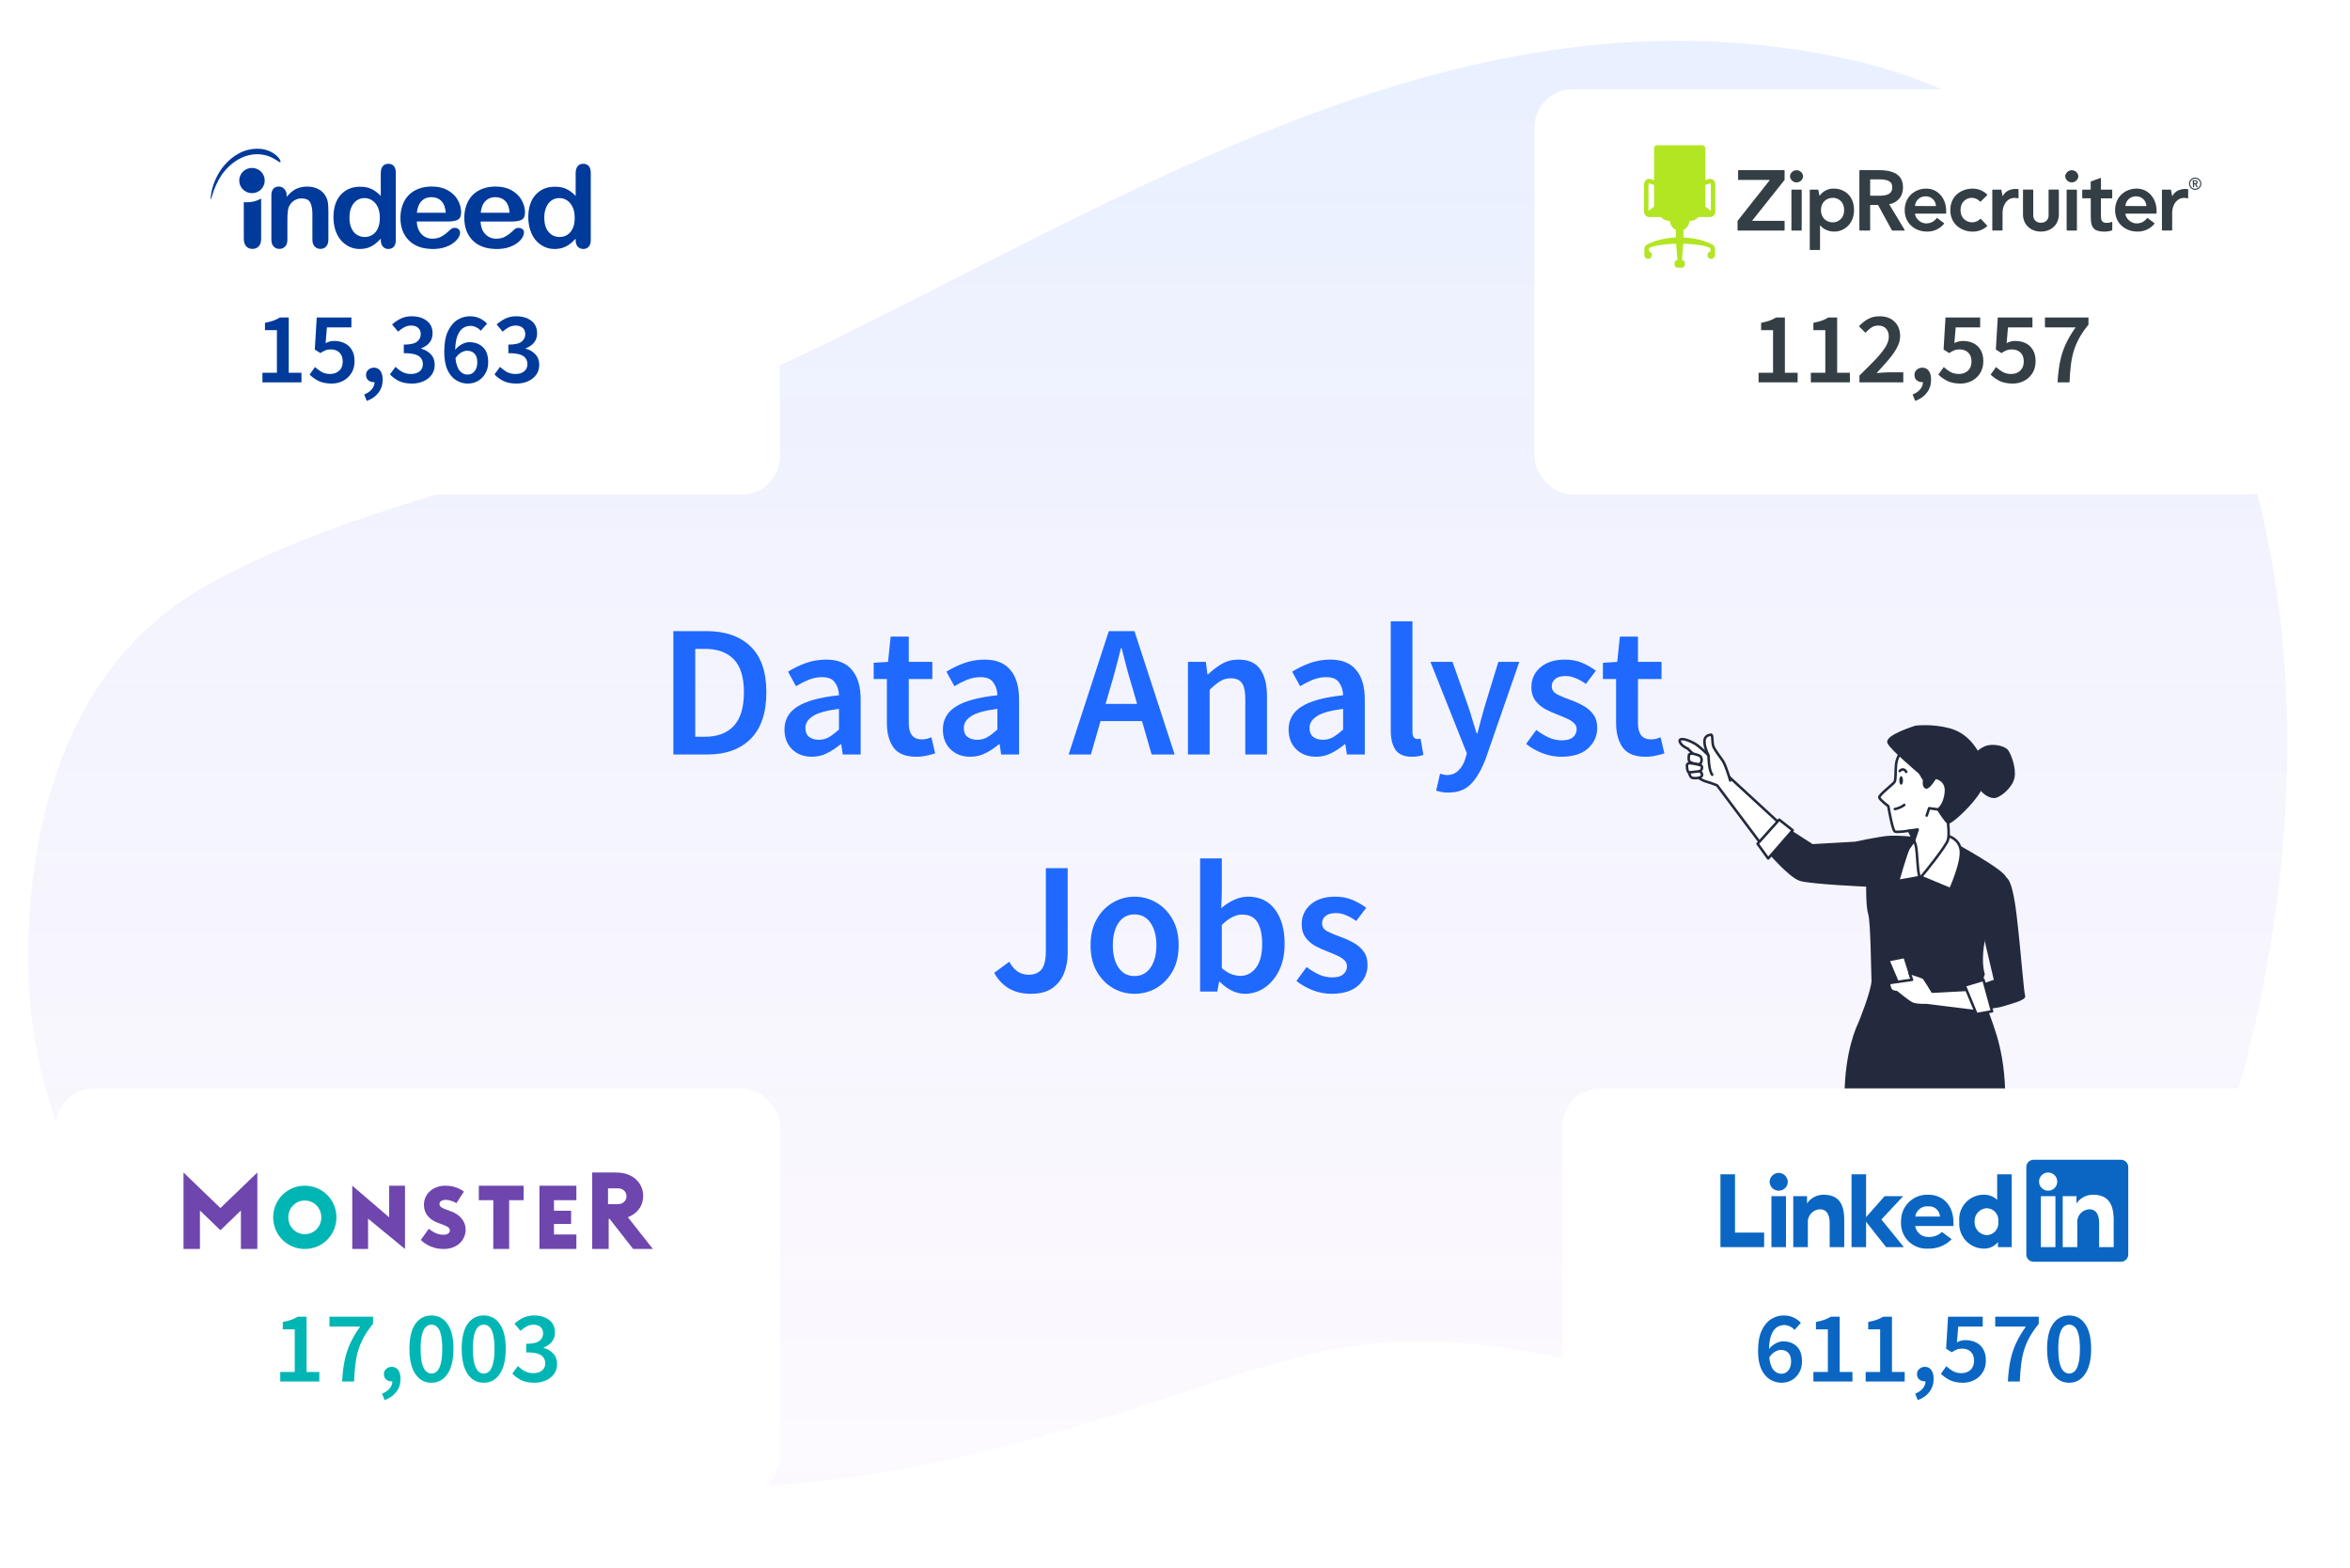 <svg width="922" height="615" viewBox="0 0 922 615" fill="none" xmlns="http://www.w3.org/2000/svg">
<rect width="922" height="614.667" fill="white"/>
<path d="M328.46 132.589C453.3 71.11 581.714 -9.261 726.739 23.631C771.708 33.826 812.63 59.327 840.296 96.393C914.262 195.515 908.255 347.328 868.063 458.899C862.825 473.462 856.267 487.577 847.839 500.59C807.046 563.541 738.318 566.513 672.011 548.312C615.911 532.904 566.203 517.061 508.247 532.725C476.15 541.396 445.039 553.32 413.057 562.401C369.51 574.761 324.618 583.15 279.277 583.996C159.304 586.25 22.258 525.04 11.64 391.068C10.948 382.384 10.833 373.662 11.217 364.952C13.613 311.466 31.288 257.903 80.291 230.135C129.551 202.213 187.994 191.173 240.687 171.371C270.645 160.113 299.719 146.729 328.46 132.576V132.589Z" fill="url(#paint0_linear_4_6)"/>
<g filter="url(#filter0_d_4_6)">
<rect x="602" y="33" width="295" height="159" rx="15" fill="white"/>
</g>
<g filter="url(#filter1_d_4_6)">
<rect x="22" y="425" width="284" height="159" rx="15" fill="white"/>
</g>
<g filter="url(#filter2_d_4_6)">
<rect x="22" y="33" width="284" height="159" rx="15" fill="white"/>
</g>
<g clip-path="url(#clip0_4_6)">
<path fill-rule="evenodd" clip-rule="evenodd" d="M810.263 69.166C810.366 67.826 811.499 66.777 812.845 66.777C814.191 66.777 815.324 67.826 815.426 69.166C815.324 70.506 814.191 71.554 812.845 71.554C811.499 71.554 810.366 70.506 810.263 69.166ZM814.658 74.389C814.768 74.389 814.857 74.479 814.857 74.589V90.255C814.857 90.364 814.768 90.454 814.658 90.454H811.032C810.922 90.454 810.832 90.364 810.832 90.255V74.589C810.832 74.479 810.922 74.389 811.032 74.389H814.658ZM681.79 86.57L694.284 70.749C694.297 70.732 694.304 70.711 694.304 70.689C694.304 70.635 694.259 70.59 694.205 70.59H682.134C682.024 70.59 681.934 70.5 681.934 70.391V66.955C681.934 66.845 682.024 66.755 682.134 66.755H699.97C700.08 66.755 700.17 66.845 700.17 66.955V70.485C700.17 70.541 700.15 70.596 700.115 70.64L687.526 86.475C687.513 86.493 687.506 86.513 687.506 86.535C687.506 86.59 687.551 86.635 687.606 86.635H699.975C700.085 86.635 700.175 86.725 700.175 86.834V90.25C700.175 90.359 700.085 90.449 699.975 90.449H681.914C681.805 90.449 681.715 90.359 681.715 90.25V86.724C681.721 86.666 681.747 86.611 681.79 86.57ZM729.514 66.955C729.514 66.845 729.604 66.755 729.713 66.755H737.14C743.964 66.755 746.618 69.245 746.618 73.553C746.618 77.96 743.405 79.812 741.285 80.071C741.25 80.075 741.223 80.105 741.223 80.141C741.223 80.155 741.228 80.169 741.236 80.181L747.291 90.23C747.304 90.253 747.311 90.278 747.311 90.305C747.311 90.387 747.244 90.454 747.162 90.454C747.162 90.454 747.162 90.454 747.161 90.454H742.478C742.386 90.454 742.302 90.404 742.258 90.325L736.871 80.49C736.846 80.442 736.796 80.411 736.741 80.41H733.838C733.784 80.41 733.739 80.455 733.739 80.51V90.255C733.739 90.364 733.649 90.454 733.539 90.454H729.713C729.604 90.454 729.514 90.364 729.514 90.255V66.955ZM737.28 76.795C740.373 76.795 742.418 76.088 742.418 73.513C742.418 71.337 740.946 70.366 737.375 70.366H733.838C733.784 70.366 733.739 70.411 733.739 70.465V76.695C733.739 76.75 733.784 76.795 733.838 76.795H737.28ZM777.139 79.065C777.062 79.141 776.937 79.141 776.859 79.065C776.031 78.19 774.897 77.665 773.692 77.601C771.911 77.601 769.203 78.787 769.203 82.422C769.203 86.132 772.131 87.242 773.807 87.242C774.972 87.206 776.081 86.731 776.909 85.912C776.947 85.871 777 85.848 777.056 85.848C777.113 85.848 777.166 85.871 777.203 85.912L779.598 88.482C779.636 88.52 779.658 88.571 779.658 88.624C779.658 88.677 779.636 88.728 779.598 88.766C778.04 90.144 776.022 90.893 773.941 90.867C769.876 90.867 765.188 88.218 765.188 82.432C765.188 76.805 769.562 73.996 773.941 73.996C776.066 73.988 778.11 74.813 779.633 76.292C779.671 76.33 779.693 76.382 779.693 76.436C779.693 76.49 779.671 76.542 779.633 76.581L777.139 79.065ZM751.431 83.826C751.431 83.826 751.431 83.826 751.43 83.826C751.373 83.826 751.326 83.873 751.326 83.931C751.326 83.934 751.326 83.937 751.326 83.941C751.541 85.768 753.541 87.645 755.636 87.645C757.82 87.645 758.863 86.734 759.841 85.609C759.907 85.531 760.023 85.518 760.105 85.579L762.674 87.516C762.724 87.555 762.753 87.614 762.753 87.677C762.753 87.726 762.736 87.773 762.704 87.81C761.068 89.792 758.606 90.917 756.035 90.858C751.396 90.858 747.286 87.71 747.286 82.422C747.286 77.357 751.112 73.986 755.765 73.986C760.15 73.986 763.561 77.646 763.561 82.721V83.627C763.561 83.736 763.472 83.826 763.362 83.826H751.431ZM759.451 80.838C759.509 80.838 759.556 80.791 759.556 80.734C759.457 78.644 757.691 76.987 755.596 77.019C753.427 76.911 751.533 78.55 751.331 80.709C751.331 80.712 751.331 80.715 751.331 80.719C751.331 80.774 751.376 80.821 751.431 80.823L759.451 80.838ZM833.981 83.826C833.981 83.826 833.981 83.826 833.981 83.826C833.923 83.826 833.876 83.873 833.876 83.931C833.876 83.934 833.876 83.937 833.876 83.941C834.091 85.768 836.091 87.645 838.186 87.645C840.371 87.645 841.413 86.734 842.391 85.609C842.457 85.531 842.573 85.518 842.655 85.579L845.224 87.516C845.274 87.555 845.303 87.614 845.303 87.677C845.303 87.726 845.286 87.773 845.254 87.81C843.618 89.792 841.157 90.917 838.585 90.858C833.946 90.858 829.836 87.71 829.836 82.422C829.836 77.357 833.662 73.986 838.316 73.986C842.7 73.986 846.112 77.646 846.112 82.721V83.627C846.112 83.736 846.022 83.826 845.912 83.826H833.981ZM842.002 80.838C842.059 80.838 842.106 80.791 842.106 80.734C842.008 78.644 840.241 76.987 838.146 77.019C835.977 76.911 834.083 78.55 833.881 80.709C833.881 80.712 833.881 80.715 833.881 80.719C833.881 80.774 833.926 80.821 833.981 80.823L842.002 80.838ZM781.862 74.389H785.025C785.119 74.39 785.201 74.457 785.219 74.549L785.688 76.934H785.753C787.449 73.623 791.459 74.125 791.793 74.185C791.888 74.185 791.953 74.29 791.953 74.489V77.596V77.597C791.953 77.706 791.863 77.796 791.753 77.796C791.748 77.796 791.743 77.796 791.738 77.796C791.272 77.7 790.798 77.646 790.322 77.636C787.718 77.636 785.873 79.962 785.683 83.114V90.235C785.683 90.344 785.593 90.434 785.483 90.434H781.857C781.748 90.434 781.658 90.344 781.658 90.235V74.588C781.658 74.479 781.748 74.389 781.857 74.389C781.859 74.389 781.861 74.389 781.862 74.389ZM848.416 74.389H851.578C851.673 74.39 851.755 74.457 851.773 74.549L852.242 76.934H852.307C854.003 73.623 858.013 74.125 858.347 74.185C858.442 74.185 858.507 74.29 858.507 74.489V77.596V77.597C858.507 77.706 858.417 77.796 858.307 77.796C858.302 77.796 858.297 77.796 858.292 77.796C857.826 77.7 857.352 77.646 856.876 77.636C854.272 77.636 852.426 79.962 852.237 83.114V90.235C852.237 90.344 852.147 90.434 852.037 90.434H848.411C848.302 90.434 848.212 90.344 848.212 90.235V74.588C848.212 74.479 848.302 74.389 848.411 74.389C848.413 74.389 848.415 74.389 848.416 74.389ZM816.942 77.601V74.589C816.942 74.479 817.033 74.389 817.142 74.389H820.164C820.219 74.389 820.264 74.344 820.264 74.29V71.367C820.265 71.285 820.317 71.211 820.394 71.182L824.02 69.838C824.043 69.829 824.067 69.825 824.09 69.825C824.199 69.825 824.288 69.914 824.289 70.022V74.29C824.289 74.344 824.335 74.389 824.389 74.389H828.514C828.624 74.389 828.714 74.479 828.714 74.589V77.606C828.714 77.716 828.624 77.805 828.514 77.805H824.389C824.335 77.805 824.289 77.85 824.289 77.905V84.832C824.289 86.226 824.524 87.441 826.534 87.441C827.217 87.451 827.895 87.326 828.529 87.073C828.547 87.066 828.566 87.062 828.584 87.062C828.666 87.062 828.734 87.13 828.734 87.212V87.212V90.17C828.737 90.269 828.679 90.359 828.589 90.399C827.61 90.731 826.58 90.891 825.546 90.872C823.606 90.872 822.284 90.449 821.556 89.712C820.828 88.975 820.294 87.934 820.294 85.18V77.9C820.294 77.846 820.249 77.8 820.194 77.8H817.172C817.162 77.802 817.152 77.803 817.142 77.803C817.033 77.803 816.942 77.713 816.942 77.604V77.601ZM800.722 87.391C799.115 87.391 797.764 86.396 797.729 84.613V74.579C797.729 74.469 797.639 74.379 797.529 74.379H793.903C793.902 74.379 793.9 74.379 793.898 74.379C793.791 74.379 793.704 74.467 793.704 74.574V74.579V84.13C793.704 88.044 796.631 90.853 800.687 90.853H800.786C804.842 90.853 807.769 88.044 807.769 84.13V74.579C807.77 74.577 807.77 74.575 807.77 74.574C807.77 74.467 807.682 74.379 807.575 74.379C807.573 74.379 807.572 74.379 807.57 74.379H803.944C803.835 74.379 803.744 74.469 803.744 74.579V84.613C803.699 86.391 802.348 87.391 800.751 87.391H800.722ZM714.071 88.507C714.074 88.468 714.107 88.438 714.146 88.438C714.167 88.438 714.187 88.447 714.201 88.462C715.233 89.817 717.333 90.862 719.633 90.862C723.533 90.862 727.414 87.835 727.414 82.427C727.414 76.715 723.518 73.991 719.468 73.991C717.299 73.932 715.238 74.959 713.982 76.725C713.97 76.746 713.946 76.76 713.921 76.76C713.887 76.76 713.857 76.734 713.852 76.7L713.403 74.544C713.384 74.453 713.302 74.387 713.208 74.389H710.246C710.244 74.389 710.243 74.389 710.241 74.389C710.134 74.389 710.046 74.477 710.046 74.584V74.589V97.889C710.046 97.998 710.136 98.088 710.246 98.088H713.872C713.982 98.088 714.071 97.998 714.071 97.889V88.507ZM719.164 87.247C716.54 87.247 714.435 85.459 714.435 82.427C714.435 79.394 716.525 77.606 719.164 77.606C720.725 77.606 723.518 78.657 723.518 82.427C723.518 86.196 720.601 87.247 719.164 87.247ZM702.28 69.166C702.382 67.826 703.515 66.777 704.861 66.777C706.207 66.777 707.34 67.826 707.442 69.166C707.34 70.506 706.207 71.554 704.861 71.554C703.515 71.554 702.382 70.506 702.28 69.166ZM706.674 74.389C706.784 74.389 706.874 74.479 706.874 74.589V90.255C706.874 90.364 706.784 90.454 706.674 90.454H703.048C702.939 90.454 702.848 90.364 702.848 90.255V74.589C702.848 74.479 702.939 74.389 703.048 74.389H706.674Z" fill="#343E45"/>
<path fill-rule="evenodd" clip-rule="evenodd" d="M671.395 70.206C671.065 70.125 670.719 70.141 670.397 70.251L669.06 70.704V58.175C669.06 57.531 668.529 57 667.883 57H667.878H650.131C649.486 57 648.954 57.531 648.954 58.175V70.704L647.617 70.251C647.296 70.141 646.95 70.125 646.62 70.206C646.126 70.326 645.004 70.814 645.004 72.756V83.009C644.999 83.081 644.999 83.152 645.004 83.224C645.094 84.306 646.011 85.149 647.099 85.151H651.588C652.541 86.137 653.842 86.714 655.214 86.759C655.245 88.237 656.145 89.567 657.508 90.145V93.069C657.509 93.121 657.466 93.165 657.414 93.168C651.164 93.422 647.149 95.409 646.001 96.061C645.419 96.455 645.092 97.134 645.148 97.834V100.13C645.183 100.936 645.867 101.576 646.675 101.559C647.444 101.535 648.075 100.922 648.121 100.155C648.16 99.446 647.688 98.802 646.999 98.626C646.955 98.616 646.923 98.576 646.924 98.531V97.71C646.93 97.499 647.051 97.308 647.238 97.212C648.939 96.275 653.274 95.802 656.551 95.638H657.523C657.572 95.641 657.611 95.68 657.613 95.728C657.783 98.377 658.047 100.613 658.137 102.012H658.012C657.439 102.012 656.95 102.66 656.95 103.506C656.95 104.353 657.449 105 658.012 105H660.007C660.581 105 661.07 104.343 661.07 103.506C661.07 102.669 660.571 102.012 660.007 102.012H659.883C659.883 102.012 660.237 98.382 660.406 95.733C660.409 95.684 660.448 95.645 660.496 95.643H661.469C664.746 95.807 669.08 96.28 670.781 97.217C670.969 97.313 671.09 97.504 671.096 97.715V98.541C671.097 98.587 671.065 98.626 671.021 98.636C670.326 98.806 669.846 99.451 669.883 100.165C669.929 100.932 670.561 101.545 671.33 101.569C672.138 101.586 672.821 100.946 672.856 100.14V97.834C672.914 97.135 672.589 96.456 672.008 96.061C670.856 95.409 666.841 93.422 660.576 93.173C660.523 93.17 660.481 93.126 660.481 93.073V90.15C661.844 89.572 662.745 88.243 662.776 86.764C664.148 86.719 665.449 86.142 666.402 85.156H670.891C671.979 85.154 672.896 84.311 672.986 83.228C672.991 83.157 672.991 83.086 672.986 83.014V72.756C673.006 70.814 671.884 70.326 671.395 70.206ZM648.949 81.042L646.884 82.611C646.871 82.621 646.855 82.626 646.839 82.626C646.798 82.626 646.764 82.592 646.764 82.551V72.756C646.764 72.382 646.824 71.845 647.039 71.914L648.854 72.527C648.914 72.548 648.954 72.604 648.954 72.666L648.949 81.042ZM671.12 82.611L669.05 81.042V72.671C669.051 72.609 669.091 72.553 669.15 72.532L670.971 71.939C671.205 71.875 671.245 72.407 671.245 72.781V82.551C671.245 82.592 671.211 82.626 671.17 82.626C671.154 82.626 671.138 82.621 671.125 82.611H671.12Z" fill="#B2E522"/>
<path fill-rule="evenodd" clip-rule="evenodd" d="M858.836 72.074C858.833 71.752 858.898 71.433 859.025 71.138C859.274 70.564 859.733 70.105 860.307 69.858C860.906 69.603 861.584 69.603 862.183 69.858C862.762 70.103 863.225 70.562 863.475 71.138C863.731 71.735 863.731 72.412 863.475 73.01C863.227 73.584 862.768 74.042 862.193 74.29C861.594 74.545 860.916 74.545 860.317 74.29C859.743 74.042 859.284 73.584 859.035 73.01C858.905 72.715 858.836 72.396 858.836 72.074ZM859.265 72.074C859.263 72.339 859.316 72.602 859.419 72.846C859.623 73.322 860.004 73.701 860.482 73.901C860.975 74.107 861.53 74.107 862.023 73.901C862.5 73.7 862.879 73.321 863.081 72.846C863.287 72.354 863.287 71.799 863.081 71.307C862.878 70.831 862.497 70.452 862.018 70.251C861.527 70.047 860.974 70.047 860.482 70.251C860.006 70.453 859.626 70.832 859.424 71.307C859.32 71.549 859.265 71.81 859.265 72.074Z" fill="#343E45"/>
<path fill-rule="evenodd" clip-rule="evenodd" d="M860.292 70.7H861.15C861.938 70.7 862.248 70.988 862.248 71.486C862.271 71.851 862.014 72.178 861.654 72.243L862.347 73.398V73.433H861.814L861.19 72.293H860.856V73.418H860.412L860.292 70.7ZM861.195 71.84C861.554 71.84 861.789 71.76 861.789 71.461C861.789 71.163 861.619 71.098 861.205 71.098H860.796V71.82L861.195 71.84Z" fill="#343E45"/>
</g>
<g clip-path="url(#clip1_4_6)">
<path fill-rule="evenodd" clip-rule="evenodd" d="M246.339 477.531C247.707 477.026 252.345 474.956 252.345 469.053C252.345 464.785 248.987 460 241.736 460H232.345V490H238.812V478.15H239.142L248.41 490H256.138L246.339 477.531ZM242.41 472.414H238.552V466.207H242.41C244.451 466.207 245.793 467.568 245.793 469.31C245.793 470.832 244.659 472.414 242.41 472.414Z" fill="#6E46AE"/>
<path fill-rule="evenodd" clip-rule="evenodd" d="M217.343 484.31V480.172H224.067V475H217.343V470.862H226.136V465.173H211.653V490H226.136V484.31H217.343Z" fill="#6E46AE"/>
<path fill-rule="evenodd" clip-rule="evenodd" d="M199.757 490V470.862H205.447V465.173H187.861V470.862H193.55L193.529 490H199.757Z" fill="#6E46AE"/>
<path fill-rule="evenodd" clip-rule="evenodd" d="M174.11 490C168.503 490 165.59 486.909 165.102 486.441L168.251 482.051C168.744 482.478 170.976 484.421 173.92 484.421C175.92 484.421 176.499 483.479 176.499 482.725C176.499 481.943 175.901 481.247 173.791 480.473L171.932 479.792C168.508 478.536 166.33 476.188 166.33 472.699C166.33 468.42 169.815 465.173 174.764 465.173C179.224 465.173 181.723 467.28 181.999 467.519L179.051 472.039C178.447 471.632 176.781 470.74 174.936 470.74C173.21 470.74 172.423 471.464 172.423 472.332C172.423 473.464 173.446 473.945 175.266 474.611L176.947 475.229C180.471 476.521 182.688 479.174 182.688 482.35C182.688 486.709 179.184 490 174.11 490Z" fill="#6E46AE"/>
<path fill-rule="evenodd" clip-rule="evenodd" d="M158.895 465.173H152.689V477.586L138.206 465.173V490H144.413V478.103L158.895 490V465.173Z" fill="#6E46AE"/>
<path fill-rule="evenodd" clip-rule="evenodd" d="M119.586 465.173C112.647 465.173 107.172 470.731 107.172 477.586C107.172 484.442 112.647 490 119.586 490C126.525 490 131.999 484.442 131.999 477.586C131.999 470.731 126.525 465.173 119.586 465.173ZM119.586 484.188C115.928 484.188 113.114 481.233 113.114 477.586C113.114 473.94 115.928 470.983 119.586 470.983C123.243 470.983 126.058 473.94 126.058 477.586C126.058 481.233 123.243 484.188 119.586 484.188Z" fill="#00B6B4"/>
<path fill-rule="evenodd" clip-rule="evenodd" d="M78.444 490V474.899L86.483 482.643L94.521 474.899V490H100.965V460L86.484 473.946L72 460V490H78.444Z" fill="#6E46AE"/>
</g>
<path fill-rule="evenodd" clip-rule="evenodd" d="M230.993 65.14C230.467 64.55 229.759 64.26 228.817 64.26C227.876 64.26 227.137 64.57 226.621 65.22C226.115 65.85 225.852 66.79 225.852 68V76.88C224.678 75.63 223.464 74.74 222.219 74.14C221.45 73.77 220.539 73.5 219.517 73.37C218.92 73.3 218.322 73.26 217.655 73.26C214.558 73.26 212.048 74.31 210.125 76.43C208.222 78.53 207.271 81.46 207.271 85.21C207.271 86.98 207.514 88.64 208 90.16C208.485 91.67 209.174 93 210.105 94.14C211.036 95.26 212.159 96.13 213.424 96.76C214.689 97.37 216.076 97.68 217.584 97.68C218.272 97.68 218.93 97.62 219.527 97.51C219.942 97.45 220.306 97.34 220.701 97.23C221.652 96.92 222.543 96.47 223.352 95.9C224.192 95.31 225.012 94.56 225.852 93.63V94.22C225.852 95.33 226.135 96.17 226.692 96.78C227.269 97.37 227.977 97.68 228.817 97.68C229.698 97.68 230.406 97.39 230.943 96.83C231.479 96.24 231.783 95.39 231.783 94.23V67.68C231.752 66.58 231.499 65.71 230.993 65.14ZM224.688 89.65C224.152 90.77 223.403 91.62 222.522 92.17C221.612 92.72 220.62 92.98 219.517 92.98H219.496C218.393 92.98 217.412 92.69 216.491 92.13C215.58 91.54 214.851 90.69 214.325 89.55C213.799 88.41 213.546 87.01 213.546 85.39C213.546 83.84 213.789 82.48 214.295 81.34C214.78 80.18 215.489 79.28 216.379 78.65C217.29 78.01 218.302 77.71 219.456 77.71H219.517C220.6 77.71 221.581 78.02 222.502 78.63C223.413 79.24 224.142 80.12 224.678 81.26C225.215 82.4 225.478 83.8 225.478 85.39C225.498 87.09 225.235 88.51 224.688 89.65ZM205.014 89.91C204.619 89.58 204.103 89.41 203.445 89.41C202.848 89.41 202.423 89.56 202.089 89.8C201.31 90.5 200.672 91.07 200.187 91.48C199.701 91.87 199.164 92.25 198.567 92.62C198.011 92.97 197.393 93.25 196.776 93.39C196.138 93.56 195.471 93.65 194.722 93.65C194.55 93.65 194.408 93.65 194.256 93.63C193.325 93.57 192.444 93.32 191.665 92.86C190.734 92.33 190.005 91.55 189.429 90.54C188.892 89.49 188.589 88.27 188.568 86.91H200.814C202.454 86.91 203.719 86.67 204.619 86.25C205.53 85.79 205.976 84.81 205.976 83.3C205.976 81.66 205.53 80.06 204.65 78.49C203.769 76.92 202.484 75.64 200.713 74.66C198.962 73.67 196.877 73.19 194.428 73.19H194.246C192.434 73.21 190.775 73.5 189.307 74.06C187.759 74.65 186.473 75.48 185.391 76.55C184.368 77.64 183.549 78.94 183.002 80.47C182.456 82 182.162 83.66 182.162 85.42C182.162 89.2 183.285 92.16 185.502 94.37C187.607 96.45 190.511 97.56 194.226 97.67C194.428 97.69 194.651 97.69 194.873 97.69C196.604 97.69 198.173 97.47 199.529 97.03C200.885 96.59 202.008 96.04 202.899 95.37C203.79 94.69 204.468 93.99 204.893 93.27C205.338 92.55 205.561 91.91 205.561 91.37C205.621 90.72 205.419 90.23 205.014 89.91ZM190.431 78.9C191.422 77.87 192.708 77.35 194.266 77.35H194.286C195.906 77.35 197.231 77.85 198.223 78.86C199.215 79.87 199.812 81.42 199.934 83.48H188.599C188.811 81.46 189.408 79.93 190.431 78.9ZM178.418 89.4C177.8 89.4 177.375 89.55 177.041 89.79C176.272 90.49 175.624 91.06 175.139 91.47C174.653 91.86 174.137 92.24 173.539 92.61C172.963 92.96 172.366 93.24 171.728 93.38C171.111 93.55 170.422 93.64 169.673 93.64C169.501 93.64 169.36 93.64 169.208 93.62C168.277 93.56 167.396 93.31 166.617 92.85C165.706 92.32 164.957 91.54 164.421 90.53C163.844 89.48 163.561 88.26 163.54 86.9H175.766C177.385 86.9 178.65 86.66 179.571 86.24C180.462 85.78 180.917 84.8 180.917 83.29C180.917 81.65 180.492 80.05 179.612 78.48C178.731 76.91 177.436 75.63 175.675 74.65C173.924 73.66 171.819 73.18 169.39 73.18H169.188C167.376 73.2 165.737 73.49 164.249 74.05C162.7 74.64 161.415 75.47 160.353 76.54C159.31 77.63 158.49 78.93 157.944 80.46C157.387 81.99 157.104 83.65 157.104 85.41C157.104 89.19 158.237 92.15 160.464 94.36C162.569 96.44 165.463 97.55 169.167 97.66C169.39 97.68 169.593 97.68 169.815 97.68C171.566 97.68 173.114 97.46 174.471 97.02C175.827 96.58 176.95 96.03 177.831 95.36C178.741 94.68 179.399 93.98 179.845 93.26C180.29 92.54 180.512 91.9 180.512 91.36C180.512 90.75 180.31 90.27 179.915 89.94C179.571 89.56 179.025 89.4 178.418 89.4ZM165.362 78.9C166.354 77.87 167.639 77.35 169.198 77.35H169.218C170.837 77.35 172.163 77.85 173.155 78.86C174.157 79.87 174.744 81.42 174.886 83.48H163.54C163.763 81.46 164.38 79.93 165.362 78.9ZM95.653 93.65V79.3C96.078 79.34 96.493 79.36 96.897 79.36C98.931 79.36 100.834 78.83 102.453 77.91V93.66C102.453 95 102.14 96 101.502 96.66C100.865 97.32 100.045 97.65 99.023 97.65C98.031 97.65 97.231 97.32 96.604 96.64C95.997 95.95 95.653 94.98 95.653 93.65ZM154.523 65.14C153.997 64.55 153.278 64.26 152.357 64.26C151.406 64.26 150.677 64.57 150.161 65.22C149.635 65.85 149.392 66.79 149.392 68V76.88C148.218 75.63 147.004 74.74 145.759 74.14C144.98 73.77 144.079 73.5 143.077 73.37C142.5 73.3 141.883 73.26 141.215 73.26C138.118 73.26 135.588 74.31 133.685 76.43C131.783 78.53 130.831 81.46 130.831 85.21C130.831 86.98 131.074 88.64 131.54 90.16C132.025 91.67 132.734 93 133.665 94.14C134.596 95.26 135.719 96.13 136.984 96.76C138.27 97.37 139.636 97.68 141.144 97.68C141.812 97.68 142.47 97.62 143.087 97.51C143.502 97.45 143.866 97.34 144.261 97.23C145.212 96.92 146.103 96.47 146.913 95.9C147.753 95.31 148.552 94.56 149.412 93.63V94.22C149.412 95.33 149.696 96.17 150.252 96.78C150.789 97.37 151.538 97.68 152.378 97.68C153.218 97.68 153.946 97.39 154.483 96.83C155.019 96.24 155.282 95.39 155.282 94.23V67.68C155.262 66.58 155.019 65.71 154.523 65.14ZM148.238 89.65C147.702 90.77 146.953 91.62 146.062 92.17C145.172 92.72 144.16 92.98 143.077 92.98H143.057C141.954 92.98 140.972 92.69 140.051 92.13C139.12 91.54 138.411 90.69 137.885 89.55C137.359 88.41 137.106 87.01 137.106 85.39C137.106 83.84 137.349 82.48 137.835 81.34C138.341 80.18 139.029 79.28 139.94 78.65C140.83 78.01 141.862 77.71 142.996 77.71H143.067C144.15 77.71 145.131 78.02 146.032 78.63C146.963 79.24 147.692 80.12 148.228 81.26C148.755 82.4 149.028 83.8 149.028 85.39C149.038 87.09 148.754 88.51 148.238 89.65ZM112.452 76.52V77.26C113.576 75.86 114.76 74.85 116.045 74.18C117.371 73.54 118.859 73.2 120.559 73.2C122.198 73.2 123.676 73.55 124.971 74.23C126.277 74.91 127.228 75.89 127.856 77.16C128.281 77.9 128.544 78.71 128.655 79.55C128.767 80.38 128.837 81.48 128.837 82.81V93.97C128.837 95.19 128.544 96.09 127.957 96.7C127.4 97.33 126.631 97.64 125.72 97.64C124.789 97.64 124.04 97.33 123.443 96.68C122.846 96.05 122.563 95.15 122.563 93.97V83.97C122.563 81.98 122.279 80.47 121.703 79.42C121.146 78.37 119.992 77.84 118.272 77.84C117.148 77.84 116.146 78.17 115.236 78.8C114.325 79.44 113.637 80.31 113.201 81.45C112.908 82.35 112.756 84.01 112.756 86.48V93.98C112.756 95.21 112.463 96.1 111.865 96.72C111.268 97.33 110.519 97.64 109.588 97.64C108.678 97.64 107.949 97.33 107.352 96.68C106.755 96.05 106.471 95.15 106.471 93.97V76.62C106.471 75.48 106.734 74.61 107.251 74.06C107.757 73.49 108.465 73.19 109.376 73.19C109.912 73.19 110.398 73.3 110.843 73.56C111.289 73.82 111.643 74.19 111.926 74.68C112.341 75.22 112.452 75.82 112.452 76.52ZM95.693 59.27C99.903 57.81 104.72 57.89 108.313 60.89C108.981 61.5 109.75 62.25 110.044 63.16C110.418 64.28 108.779 63.05 108.536 62.88C107.362 62.14 106.188 61.52 104.862 61.09C97.778 58.99 91.068 62.78 86.898 68.7C85.188 71.3 84.044 74.04 83.113 77.06C83.022 77.39 82.931 77.82 82.739 78.11C82.557 78.44 82.668 77.23 82.668 77.17C82.82 75.92 83.083 74.72 83.397 73.51C85.33 67.09 89.58 61.73 95.693 59.27ZM103.86 70.83C103.86 73.56 101.624 75.78 98.861 75.78C96.098 75.78 93.861 73.57 93.861 70.83C93.861 68.09 96.098 65.88 98.861 65.88C101.624 65.88 103.86 68.09 103.86 70.83Z" fill="#003A9B"/>
<path d="M102.96 150V146.24H108.64V129.52H103.96V126.64C105.213 126.4 106.307 126.12 107.24 125.8C108.173 125.453 109.04 125.04 109.84 124.56H113.28V146.24H118.28V150H102.96ZM130.148 150.48C128.094 150.48 126.361 150.133 124.948 149.44C123.561 148.72 122.401 147.893 121.468 146.96L123.588 144C124.361 144.72 125.228 145.36 126.188 145.92C127.148 146.453 128.268 146.72 129.548 146.72C130.961 146.72 132.134 146.293 133.068 145.44C134.001 144.587 134.468 143.387 134.468 141.84C134.468 140.32 134.041 139.147 133.188 138.32C132.334 137.493 131.201 137.08 129.788 137.08C128.961 137.08 128.268 137.2 127.708 137.44C127.148 137.653 126.481 138.013 125.708 138.52L123.508 137.12L124.268 124.56H137.868V128.44H128.268L127.748 134.6C128.281 134.333 128.801 134.133 129.308 134C129.841 133.84 130.441 133.76 131.108 133.76C132.574 133.76 133.908 134.04 135.108 134.6C136.308 135.16 137.268 136.027 137.988 137.2C138.734 138.373 139.108 139.88 139.108 141.72C139.108 143.56 138.681 145.133 137.828 146.44C137.001 147.747 135.908 148.747 134.548 149.44C133.188 150.133 131.721 150.48 130.148 150.48ZM143.896 157.28L142.896 154.76C144.202 154.253 145.202 153.56 145.896 152.68C146.616 151.827 146.962 150.907 146.936 149.92C146.882 149.92 146.816 149.92 146.736 149.92C146.682 149.92 146.629 149.92 146.576 149.92C145.802 149.92 145.109 149.68 144.496 149.2C143.909 148.693 143.616 147.987 143.616 147.08C143.616 146.227 143.922 145.547 144.536 145.04C145.149 144.507 145.869 144.24 146.696 144.24C147.789 144.24 148.629 144.653 149.216 145.48C149.829 146.307 150.136 147.467 150.136 148.96C150.136 150.907 149.589 152.6 148.496 154.04C147.402 155.507 145.869 156.587 143.896 157.28ZM161.631 150.48C159.578 150.48 157.845 150.133 156.431 149.44C155.045 148.72 153.898 147.867 152.991 146.88L155.191 143.92C155.965 144.693 156.845 145.36 157.831 145.92C158.818 146.453 159.951 146.72 161.231 146.72C162.618 146.72 163.738 146.387 164.591 145.72C165.471 145.027 165.911 144.08 165.911 142.88C165.911 142 165.685 141.24 165.231 140.6C164.805 139.933 164.045 139.427 162.951 139.08C161.885 138.733 160.378 138.56 158.431 138.56V135.2C160.938 135.2 162.671 134.813 163.631 134.04C164.591 133.267 165.071 132.293 165.071 131.12C165.071 130.053 164.738 129.227 164.071 128.64C163.405 128.027 162.485 127.72 161.311 127.72C160.325 127.72 159.418 127.947 158.591 128.4C157.765 128.827 156.965 129.4 156.191 130.12L153.831 127.28C154.925 126.32 156.085 125.547 157.311 124.96C158.565 124.373 159.951 124.08 161.471 124.08C163.925 124.08 165.911 124.667 167.431 125.84C168.951 126.987 169.711 128.64 169.711 130.8C169.711 132.213 169.311 133.413 168.511 134.4C167.738 135.36 166.658 136.107 165.271 136.64V136.8C166.765 137.2 168.018 137.933 169.031 139C170.045 140.067 170.551 141.44 170.551 143.12C170.551 144.667 170.138 145.987 169.311 147.08C168.511 148.173 167.431 149.013 166.071 149.6C164.738 150.187 163.258 150.48 161.631 150.48ZM183.259 137.6C182.539 137.6 181.779 137.827 180.979 138.28C180.179 138.707 179.419 139.453 178.699 140.52C178.939 142.787 179.486 144.427 180.339 145.44C181.192 146.453 182.232 146.96 183.459 146.96C184.526 146.96 185.419 146.547 186.139 145.72C186.886 144.867 187.259 143.667 187.259 142.12C187.259 140.627 186.899 139.507 186.179 138.76C185.486 137.987 184.512 137.6 183.259 137.6ZM183.539 150.48C181.886 150.48 180.352 150.04 178.939 149.16C177.526 148.28 176.392 146.92 175.539 145.08C174.712 143.24 174.299 140.893 174.299 138.04C174.299 134.733 174.766 132.067 175.699 130.04C176.659 127.987 177.899 126.48 179.419 125.52C180.939 124.56 182.566 124.08 184.299 124.08C185.846 124.08 187.179 124.36 188.299 124.92C189.419 125.48 190.352 126.16 191.099 126.96L188.619 129.76C188.166 129.2 187.566 128.747 186.819 128.4C186.099 128.027 185.352 127.84 184.579 127.84C183.512 127.84 182.539 128.133 181.659 128.72C180.779 129.307 180.059 130.293 179.499 131.68C178.966 133.04 178.659 134.893 178.579 137.24C179.326 136.307 180.206 135.573 181.219 135.04C182.232 134.507 183.192 134.24 184.099 134.24C186.312 134.24 188.099 134.893 189.459 136.2C190.846 137.48 191.539 139.453 191.539 142.12C191.539 143.8 191.166 145.267 190.419 146.52C189.699 147.773 188.739 148.747 187.539 149.44C186.339 150.133 185.006 150.48 183.539 150.48ZM202.647 150.48C200.594 150.48 198.86 150.133 197.447 149.44C196.06 148.72 194.914 147.867 194.007 146.88L196.207 143.92C196.98 144.693 197.86 145.36 198.847 145.92C199.834 146.453 200.967 146.72 202.247 146.72C203.634 146.72 204.754 146.387 205.607 145.72C206.487 145.027 206.927 144.08 206.927 142.88C206.927 142 206.7 141.24 206.247 140.6C205.82 139.933 205.06 139.427 203.967 139.08C202.9 138.733 201.394 138.56 199.447 138.56V135.2C201.954 135.2 203.687 134.813 204.647 134.04C205.607 133.267 206.087 132.293 206.087 131.12C206.087 130.053 205.754 129.227 205.087 128.64C204.42 128.027 203.5 127.72 202.327 127.72C201.34 127.72 200.434 127.947 199.607 128.4C198.78 128.827 197.98 129.4 197.207 130.12L194.847 127.28C195.94 126.32 197.1 125.547 198.327 124.96C199.58 124.373 200.967 124.08 202.487 124.08C204.94 124.08 206.927 124.667 208.447 125.84C209.967 126.987 210.727 128.64 210.727 130.8C210.727 132.213 210.327 133.413 209.527 134.4C208.754 135.36 207.674 136.107 206.287 136.64V136.8C207.78 137.2 209.034 137.933 210.047 139C211.06 140.067 211.567 141.44 211.567 143.12C211.567 144.667 211.154 145.987 210.327 147.08C209.527 148.173 208.447 149.013 207.087 149.6C205.754 150.187 204.274 150.48 202.647 150.48Z" fill="#003A9B"/>
<path d="M689.96 150V146.24H695.64V129.52H690.96V126.64C692.213 126.4 693.307 126.12 694.24 125.8C695.173 125.453 696.04 125.04 696.84 124.56H700.28V146.24H705.28V150H689.96ZM710.468 150V146.24H716.148V129.52H711.468V126.64C712.721 126.4 713.814 126.12 714.748 125.8C715.681 125.453 716.548 125.04 717.348 124.56H720.788V146.24H725.788V150H710.468ZM729.536 150V147.32C731.909 145.027 733.949 142.987 735.656 141.2C737.389 139.387 738.722 137.747 739.656 136.28C740.589 134.787 741.056 133.4 741.056 132.12C741.056 130.787 740.696 129.72 739.976 128.92C739.256 128.12 738.216 127.72 736.856 127.72C735.869 127.72 734.962 128 734.136 128.56C733.336 129.12 732.589 129.787 731.896 130.56L729.336 128C730.509 126.747 731.722 125.787 732.976 125.12C734.229 124.427 735.722 124.08 737.456 124.08C739.909 124.08 741.856 124.787 743.296 126.2C744.762 127.613 745.496 129.507 745.496 131.88C745.496 133.373 745.069 134.907 744.216 136.48C743.389 138.027 742.269 139.613 740.856 141.24C739.469 142.867 737.936 144.573 736.256 146.36C736.922 146.307 737.642 146.253 738.416 146.2C739.189 146.12 739.882 146.08 740.496 146.08H746.736V150H729.536ZM751.403 157.28L750.403 154.76C751.71 154.253 752.71 153.56 753.403 152.68C754.123 151.827 754.47 150.907 754.443 149.92C754.39 149.92 754.323 149.92 754.243 149.92C754.19 149.92 754.137 149.92 754.083 149.92C753.31 149.92 752.617 149.68 752.003 149.2C751.417 148.693 751.123 147.987 751.123 147.08C751.123 146.227 751.43 145.547 752.043 145.04C752.657 144.507 753.377 144.24 754.203 144.24C755.297 144.24 756.137 144.653 756.723 145.48C757.337 146.307 757.643 147.467 757.643 148.96C757.643 150.907 757.097 152.6 756.003 154.04C754.91 155.507 753.377 156.587 751.403 157.28ZM769.179 150.48C767.126 150.48 765.392 150.133 763.979 149.44C762.592 148.72 761.432 147.893 760.499 146.96L762.619 144C763.392 144.72 764.259 145.36 765.219 145.92C766.179 146.453 767.299 146.72 768.579 146.72C769.992 146.72 771.166 146.293 772.099 145.44C773.032 144.587 773.499 143.387 773.499 141.84C773.499 140.32 773.072 139.147 772.219 138.32C771.366 137.493 770.232 137.08 768.819 137.08C767.992 137.08 767.299 137.2 766.739 137.44C766.179 137.653 765.512 138.013 764.739 138.52L762.539 137.12L763.299 124.56H776.899V128.44H767.299L766.779 134.6C767.312 134.333 767.832 134.133 768.339 134C768.872 133.84 769.472 133.76 770.139 133.76C771.606 133.76 772.939 134.04 774.139 134.6C775.339 135.16 776.299 136.027 777.019 137.2C777.766 138.373 778.139 139.88 778.139 141.72C778.139 143.56 777.712 145.133 776.859 146.44C776.032 147.747 774.939 148.747 773.579 149.44C772.219 150.133 770.752 150.48 769.179 150.48ZM789.687 150.48C787.634 150.48 785.9 150.133 784.487 149.44C783.1 148.72 781.94 147.893 781.007 146.96L783.127 144C783.9 144.72 784.767 145.36 785.727 145.92C786.687 146.453 787.807 146.72 789.087 146.72C790.5 146.72 791.674 146.293 792.607 145.44C793.54 144.587 794.007 143.387 794.007 141.84C794.007 140.32 793.58 139.147 792.727 138.32C791.874 137.493 790.74 137.08 789.327 137.08C788.5 137.08 787.807 137.2 787.247 137.44C786.687 137.653 786.02 138.013 785.247 138.52L783.047 137.12L783.807 124.56H797.407V128.44H787.807L787.287 134.6C787.82 134.333 788.34 134.133 788.847 134C789.38 133.84 789.98 133.76 790.647 133.76C792.114 133.76 793.447 134.04 794.647 134.6C795.847 135.16 796.807 136.027 797.527 137.2C798.274 138.373 798.647 139.88 798.647 141.72C798.647 143.56 798.22 145.133 797.367 146.44C796.54 147.747 795.447 148.747 794.087 149.44C792.727 150.133 791.26 150.48 789.687 150.48ZM807.275 150C807.435 146.987 807.755 144.293 808.235 141.92C808.715 139.52 809.448 137.24 810.435 135.08C811.421 132.92 812.728 130.707 814.355 128.44H802.315V124.56H819.395V127.36C817.901 129.2 816.688 130.96 815.755 132.64C814.848 134.32 814.128 136.027 813.595 137.76C813.088 139.467 812.715 141.32 812.475 143.32C812.235 145.293 812.061 147.52 811.955 150H807.275Z" fill="#343E45"/>
<path d="M109.96 542V538.24H115.64V521.52H110.96V518.64C112.213 518.4 113.307 518.12 114.24 517.8C115.173 517.453 116.04 517.04 116.84 516.56H120.28V538.24H125.28V542H109.96ZM134.228 542C134.388 538.987 134.708 536.293 135.188 533.92C135.668 531.52 136.401 529.24 137.388 527.08C138.374 524.92 139.681 522.707 141.308 520.44H129.268V516.56H146.348V519.36C144.854 521.2 143.641 522.96 142.708 524.64C141.801 526.32 141.081 528.027 140.548 529.76C140.041 531.467 139.668 533.32 139.428 535.32C139.188 537.293 139.014 539.52 138.908 542H134.228ZM150.896 549.28L149.896 546.76C151.202 546.253 152.202 545.56 152.896 544.68C153.616 543.827 153.962 542.907 153.936 541.92C153.882 541.92 153.816 541.92 153.736 541.92C153.682 541.92 153.629 541.92 153.576 541.92C152.802 541.92 152.109 541.68 151.496 541.2C150.909 540.693 150.616 539.987 150.616 539.08C150.616 538.227 150.922 537.547 151.536 537.04C152.149 536.507 152.869 536.24 153.696 536.24C154.789 536.24 155.629 536.653 156.216 537.48C156.829 538.307 157.136 539.467 157.136 540.96C157.136 542.907 156.589 544.6 155.496 546.04C154.402 547.507 152.869 548.587 150.896 549.28ZM169.271 542.48C166.631 542.48 164.525 541.333 162.951 539.04C161.405 536.747 160.631 533.453 160.631 529.16C160.631 524.867 161.405 521.613 162.951 519.4C164.525 517.187 166.631 516.08 169.271 516.08C171.911 516.08 174.005 517.187 175.551 519.4C177.125 521.613 177.911 524.867 177.911 529.16C177.911 533.453 177.125 536.747 175.551 539.04C174.005 541.333 171.911 542.48 169.271 542.48ZM169.271 538.88C170.098 538.88 170.831 538.573 171.471 537.96C172.111 537.32 172.605 536.293 172.951 534.88C173.325 533.467 173.511 531.56 173.511 529.16C173.511 526.76 173.325 524.867 172.951 523.48C172.605 522.093 172.111 521.12 171.471 520.56C170.831 519.973 170.098 519.68 169.271 519.68C168.471 519.68 167.751 519.973 167.111 520.56C166.471 521.12 165.965 522.093 165.591 523.48C165.218 524.867 165.031 526.76 165.031 529.16C165.031 531.56 165.218 533.467 165.591 534.88C165.965 536.293 166.471 537.32 167.111 537.96C167.751 538.573 168.471 538.88 169.271 538.88ZM189.779 542.48C187.139 542.48 185.032 541.333 183.459 539.04C181.912 536.747 181.139 533.453 181.139 529.16C181.139 524.867 181.912 521.613 183.459 519.4C185.032 517.187 187.139 516.08 189.779 516.08C192.419 516.08 194.512 517.187 196.059 519.4C197.632 521.613 198.419 524.867 198.419 529.16C198.419 533.453 197.632 536.747 196.059 539.04C194.512 541.333 192.419 542.48 189.779 542.48ZM189.779 538.88C190.606 538.88 191.339 538.573 191.979 537.96C192.619 537.32 193.112 536.293 193.459 534.88C193.832 533.467 194.019 531.56 194.019 529.16C194.019 526.76 193.832 524.867 193.459 523.48C193.112 522.093 192.619 521.12 191.979 520.56C191.339 519.973 190.606 519.68 189.779 519.68C188.979 519.68 188.259 519.973 187.619 520.56C186.979 521.12 186.472 522.093 186.099 523.48C185.726 524.867 185.539 526.76 185.539 529.16C185.539 531.56 185.726 533.467 186.099 534.88C186.472 536.293 186.979 537.32 187.619 537.96C188.259 538.573 188.979 538.88 189.779 538.88ZM209.647 542.48C207.594 542.48 205.86 542.133 204.447 541.44C203.06 540.72 201.914 539.867 201.007 538.88L203.207 535.92C203.98 536.693 204.86 537.36 205.847 537.92C206.834 538.453 207.967 538.72 209.247 538.72C210.634 538.72 211.754 538.387 212.607 537.72C213.487 537.027 213.927 536.08 213.927 534.88C213.927 534 213.7 533.24 213.247 532.6C212.82 531.933 212.06 531.427 210.967 531.08C209.9 530.733 208.394 530.56 206.447 530.56V527.2C208.954 527.2 210.687 526.813 211.647 526.04C212.607 525.267 213.087 524.293 213.087 523.12C213.087 522.053 212.754 521.227 212.087 520.64C211.42 520.027 210.5 519.72 209.327 519.72C208.34 519.72 207.434 519.947 206.607 520.4C205.78 520.827 204.98 521.4 204.207 522.12L201.847 519.28C202.94 518.32 204.1 517.547 205.327 516.96C206.58 516.373 207.967 516.08 209.487 516.08C211.94 516.08 213.927 516.667 215.447 517.84C216.967 518.987 217.727 520.64 217.727 522.8C217.727 524.213 217.327 525.413 216.527 526.4C215.754 527.36 214.674 528.107 213.287 528.64V528.8C214.78 529.2 216.034 529.933 217.047 531C218.06 532.067 218.567 533.44 218.567 535.12C218.567 536.667 218.154 537.987 217.327 539.08C216.527 540.173 215.447 541.013 214.087 541.6C212.754 542.187 211.274 542.48 209.647 542.48Z" fill="#00B6B4"/>
<path d="M264.191 296V247.604H277.141C284.541 247.604 290.313 249.602 294.457 253.598C298.601 257.594 300.673 263.588 300.673 271.58C300.673 279.621 298.625 285.714 294.531 289.858C290.436 293.953 284.787 296 277.585 296H264.191ZM272.775 289.044H276.549C281.433 289.044 285.207 287.638 287.871 284.826C290.535 281.965 291.867 277.549 291.867 271.58C291.867 265.66 290.535 261.343 287.871 258.63C285.207 255.917 281.433 254.56 276.549 254.56H272.775V289.044ZM318.507 296.888C315.349 296.888 312.759 295.901 310.737 293.928C308.763 291.955 307.777 289.389 307.777 286.232C307.777 282.335 309.479 279.325 312.883 277.204C316.287 275.033 321.713 273.553 329.163 272.764C329.113 270.84 328.595 269.187 327.609 267.806C326.671 266.375 324.969 265.66 322.503 265.66C320.727 265.66 318.975 266.005 317.249 266.696C315.571 267.387 313.919 268.225 312.291 269.212L309.183 263.514C311.205 262.231 313.475 261.121 315.991 260.184C318.556 259.247 321.269 258.778 324.131 258.778C328.669 258.778 332.049 260.135 334.269 262.848C336.538 265.512 337.673 269.385 337.673 274.466V296H330.643L330.051 292.004H329.755C328.127 293.385 326.375 294.545 324.501 295.482C322.675 296.419 320.677 296.888 318.507 296.888ZM321.245 290.228C322.725 290.228 324.057 289.883 325.241 289.192C326.474 288.452 327.781 287.465 329.163 286.232V278.092C324.229 278.733 320.801 279.695 318.877 280.978C316.953 282.211 315.991 283.741 315.991 285.566C315.991 287.194 316.484 288.378 317.471 289.118C318.457 289.858 319.715 290.228 321.245 290.228ZM359.503 296.888C355.309 296.888 352.325 295.679 350.549 293.262C348.822 290.795 347.959 287.613 347.959 283.716V266.4H342.779V260.036L348.403 259.666L349.439 249.75H356.543V259.666H365.793V266.4H356.543V283.716C356.543 287.959 358.245 290.08 361.649 290.08C362.29 290.08 362.956 290.006 363.647 289.858C364.337 289.661 364.929 289.463 365.423 289.266L366.903 295.556C365.916 295.901 364.781 296.197 363.499 296.444C362.265 296.74 360.933 296.888 359.503 296.888ZM380.655 296.888C377.498 296.888 374.908 295.901 372.885 293.928C370.912 291.955 369.925 289.389 369.925 286.232C369.925 282.335 371.627 279.325 375.031 277.204C378.435 275.033 383.862 273.553 391.311 272.764C391.262 270.84 390.744 269.187 389.757 267.806C388.82 266.375 387.118 265.66 384.651 265.66C382.875 265.66 381.124 266.005 379.397 266.696C377.72 267.387 376.067 268.225 374.439 269.212L371.331 263.514C373.354 262.231 375.623 261.121 378.139 260.184C380.705 259.247 383.418 258.778 386.279 258.778C390.818 258.778 394.197 260.135 396.417 262.848C398.687 265.512 399.821 269.385 399.821 274.466V296H392.791L392.199 292.004H391.903C390.275 293.385 388.524 294.545 386.649 295.482C384.824 296.419 382.826 296.888 380.655 296.888ZM383.393 290.228C384.873 290.228 386.205 289.883 387.389 289.192C388.623 288.452 389.93 287.465 391.311 286.232V278.092C386.378 278.733 382.949 279.695 381.025 280.978C379.101 282.211 378.139 283.741 378.139 285.566C378.139 287.194 378.633 288.378 379.619 289.118C380.606 289.858 381.864 290.228 383.393 290.228ZM435.476 270.248L433.774 276.168H446.132L444.43 270.248C443.641 267.683 442.876 265.043 442.136 262.33C441.445 259.617 440.755 256.928 440.064 254.264H439.768C439.127 256.977 438.436 259.691 437.696 262.404C437.005 265.068 436.265 267.683 435.476 270.248ZM419.27 296L435.032 247.604H445.096L460.858 296H451.83L448.056 282.902H431.776L428.002 296H419.27ZM466.084 296V259.666H473.114L473.706 264.55H474.002C475.63 262.971 477.406 261.615 479.33 260.48C481.254 259.345 483.449 258.778 485.916 258.778C489.813 258.778 492.65 260.036 494.426 262.552C496.202 265.068 497.09 268.62 497.09 273.208V296H488.58V274.318C488.58 271.309 488.136 269.187 487.248 267.954C486.36 266.721 484.904 266.104 482.882 266.104C481.303 266.104 479.897 266.499 478.664 267.288C477.48 268.028 476.123 269.138 474.594 270.618V296H466.084ZM516.298 296.888C513.141 296.888 510.551 295.901 508.528 293.928C506.555 291.955 505.568 289.389 505.568 286.232C505.568 282.335 507.27 279.325 510.674 277.204C514.078 275.033 519.505 273.553 526.954 272.764C526.905 270.84 526.387 269.187 525.4 267.806C524.463 266.375 522.761 265.66 520.294 265.66C518.518 265.66 516.767 266.005 515.04 266.696C513.363 267.387 511.71 268.225 510.082 269.212L506.974 263.514C508.997 262.231 511.266 261.121 513.782 260.184C516.347 259.247 519.061 258.778 521.922 258.778C526.461 258.778 529.84 260.135 532.06 262.848C534.329 265.512 535.464 269.385 535.464 274.466V296H528.434L527.842 292.004H527.546C525.918 293.385 524.167 294.545 522.292 295.482C520.467 296.419 518.469 296.888 516.298 296.888ZM519.036 290.228C520.516 290.228 521.848 289.883 523.032 289.192C524.265 288.452 525.573 287.465 526.954 286.232V278.092C522.021 278.733 518.592 279.695 516.668 280.978C514.744 282.211 513.782 283.741 513.782 285.566C513.782 287.194 514.275 288.378 515.262 289.118C516.249 289.858 517.507 290.228 519.036 290.228ZM553.936 296.888C550.927 296.888 548.781 295.975 547.498 294.15C546.265 292.325 545.648 289.833 545.648 286.676V243.756H554.158V287.12C554.158 288.156 554.355 288.896 554.75 289.34C555.145 289.735 555.564 289.932 556.008 289.932C556.205 289.932 556.378 289.932 556.526 289.932C556.723 289.883 556.995 289.833 557.34 289.784L558.45 296.148C557.957 296.345 557.315 296.518 556.526 296.666C555.786 296.814 554.923 296.888 553.936 296.888ZM568.18 310.948C567.193 310.948 566.33 310.874 565.59 310.726C564.85 310.578 564.135 310.405 563.444 310.208L564.998 303.548C565.343 303.647 565.738 303.745 566.182 303.844C566.675 303.992 567.144 304.066 567.588 304.066C569.512 304.066 571.041 303.474 572.176 302.29C573.36 301.155 574.248 299.675 574.84 297.85L575.506 295.556L561.224 259.666H569.882L576.172 277.5C576.715 279.079 577.233 280.756 577.726 282.532C578.269 284.259 578.811 285.985 579.354 287.712H579.65C580.094 286.035 580.538 284.333 580.982 282.606C581.475 280.83 581.944 279.128 582.388 277.5L587.864 259.666H596.078L582.906 297.628C581.377 301.723 579.527 304.954 577.356 307.322C575.185 309.739 572.127 310.948 568.18 310.948ZM612.515 296.888C610.048 296.888 607.581 296.419 605.115 295.482C602.648 294.495 600.527 293.287 598.751 291.856L602.747 286.38C604.375 287.613 606.003 288.6 607.631 289.34C609.259 290.08 610.985 290.45 612.811 290.45C614.784 290.45 616.239 290.031 617.177 289.192C618.114 288.353 618.583 287.317 618.583 286.084C618.583 285.048 618.188 284.209 617.399 283.568C616.659 282.877 615.697 282.285 614.513 281.792C613.329 281.249 612.095 280.731 610.813 280.238C609.234 279.646 607.655 278.931 606.077 278.092C604.547 277.204 603.289 276.094 602.303 274.762C601.316 273.381 600.823 271.679 600.823 269.656C600.823 266.449 602.007 263.835 604.375 261.812C606.743 259.789 609.949 258.778 613.995 258.778C616.56 258.778 618.854 259.222 620.877 260.11C622.899 260.998 624.651 262.009 626.131 263.144L622.209 268.324C620.926 267.387 619.619 266.647 618.287 266.104C617.004 265.512 615.647 265.216 614.217 265.216C612.391 265.216 611.035 265.611 610.147 266.4C609.259 267.14 608.815 268.077 608.815 269.212C608.815 270.643 609.555 271.728 611.035 272.468C612.515 273.208 614.241 273.923 616.215 274.614C617.892 275.206 619.52 275.946 621.099 276.834C622.677 277.673 623.985 278.783 625.021 280.164C626.106 281.545 626.649 283.371 626.649 285.64C626.649 288.748 625.44 291.412 623.023 293.632C620.605 295.803 617.103 296.888 612.515 296.888ZM645.602 296.888C641.409 296.888 638.424 295.679 636.648 293.262C634.922 290.795 634.058 287.613 634.058 283.716V266.4H628.878V260.036L634.502 259.666L635.538 249.75H642.642V259.666H651.892V266.4H642.642V283.716C642.642 287.959 644.344 290.08 647.748 290.08C648.39 290.08 649.056 290.006 649.746 289.858C650.437 289.661 651.029 289.463 651.522 289.266L653.002 295.556C652.016 295.901 650.881 296.197 649.598 296.444C648.365 296.74 647.033 296.888 645.602 296.888ZM404.477 389.888C401.123 389.888 398.261 389.197 395.893 387.816C393.525 386.435 391.577 384.387 390.047 381.674L395.967 377.308C396.954 379.084 398.089 380.391 399.371 381.23C400.654 382.019 402.035 382.414 403.515 382.414C405.785 382.414 407.487 381.723 408.621 380.342C409.756 378.961 410.323 376.543 410.323 373.09V340.604H418.907V373.83C418.907 376.741 418.414 379.429 417.427 381.896C416.441 384.313 414.887 386.262 412.765 387.742C410.644 389.173 407.881 389.888 404.477 389.888ZM445.114 389.888C442.105 389.888 439.293 389.148 436.678 387.668C434.063 386.139 431.942 383.968 430.314 381.156C428.686 378.295 427.872 374.866 427.872 370.87C427.872 366.825 428.686 363.396 430.314 360.584C431.942 357.723 434.063 355.552 436.678 354.072C439.293 352.543 442.105 351.778 445.114 351.778C448.173 351.778 451.009 352.543 453.624 354.072C456.239 355.552 458.36 357.723 459.988 360.584C461.616 363.396 462.43 366.825 462.43 370.87C462.43 374.866 461.616 378.295 459.988 381.156C458.36 383.968 456.239 386.139 453.624 387.668C451.009 389.148 448.173 389.888 445.114 389.888ZM445.114 382.932C447.778 382.932 449.875 381.822 451.404 379.602C452.933 377.382 453.698 374.471 453.698 370.87C453.698 367.219 452.933 364.284 451.404 362.064C449.875 359.844 447.778 358.734 445.114 358.734C442.45 358.734 440.353 359.844 438.824 362.064C437.344 364.284 436.604 367.219 436.604 370.87C436.604 374.471 437.344 377.382 438.824 379.602C440.353 381.822 442.45 382.932 445.114 382.932ZM488.465 389.888C485.012 389.888 481.707 388.309 478.549 385.152H478.327L477.587 389H470.853V336.756H479.363V350.224L479.141 356.292C480.671 354.96 482.348 353.875 484.173 353.036C485.999 352.197 487.824 351.778 489.649 351.778C494.188 351.778 497.715 353.455 500.231 356.81C502.747 360.165 504.005 364.629 504.005 370.204C504.005 374.348 503.265 377.9 501.785 380.86C500.305 383.771 498.381 386.015 496.013 387.594C493.695 389.123 491.179 389.888 488.465 389.888ZM486.689 382.858C489.107 382.858 491.129 381.797 492.757 379.676C494.385 377.555 495.199 374.447 495.199 370.352C495.199 366.701 494.583 363.865 493.349 361.842C492.116 359.819 490.118 358.808 487.355 358.808C484.79 358.808 482.126 360.165 479.363 362.878V379.824C480.646 380.909 481.904 381.699 483.137 382.192C484.42 382.636 485.604 382.858 486.689 382.858ZM522.399 389.888C519.933 389.888 517.466 389.419 514.999 388.482C512.533 387.495 510.411 386.287 508.635 384.856L512.631 379.38C514.259 380.613 515.887 381.6 517.515 382.34C519.143 383.08 520.87 383.45 522.695 383.45C524.669 383.45 526.124 383.031 527.061 382.192C527.999 381.353 528.467 380.317 528.467 379.084C528.467 378.048 528.073 377.209 527.283 376.568C526.543 375.877 525.581 375.285 524.397 374.792C523.213 374.249 521.98 373.731 520.697 373.238C519.119 372.646 517.54 371.931 515.961 371.092C514.432 370.204 513.174 369.094 512.187 367.762C511.201 366.381 510.707 364.679 510.707 362.656C510.707 359.449 511.891 356.835 514.259 354.812C516.627 352.789 519.834 351.778 523.879 351.778C526.445 351.778 528.739 352.222 530.761 353.11C532.784 353.998 534.535 355.009 536.015 356.144L532.093 361.324C530.811 360.387 529.503 359.647 528.171 359.104C526.889 358.512 525.532 358.216 524.101 358.216C522.276 358.216 520.919 358.611 520.031 359.4C519.143 360.14 518.699 361.077 518.699 362.212C518.699 363.643 519.439 364.728 520.919 365.468C522.399 366.208 524.126 366.923 526.099 367.614C527.777 368.206 529.405 368.946 530.983 369.834C532.562 370.673 533.869 371.783 534.905 373.164C535.991 374.545 536.533 376.371 536.533 378.64C536.533 381.748 535.325 384.412 532.907 386.632C530.49 388.803 526.987 389.888 522.399 389.888Z" fill="#1F69FF"/>
<path d="M733.909 474.145C733.909 474.145 735.771 490.561 736.281 493.466C736.792 496.359 737.505 500.423 737.505 500.423C737.505 500.423 736.366 518.776 740.047 533.458C743.729 548.14 748.229 563.79 748.176 565.332C748.122 566.875 746.782 570.546 746.782 570.546C746.782 570.546 742.388 575.184 739.218 576.918C736.047 578.652 733.919 578.652 733.707 580.014C733.494 581.365 736.558 581.557 737.356 581.365C738.154 581.174 755.123 581.365 755.123 581.365C755.123 581.365 758.538 581.748 759.038 579.823C759.538 577.886 759.145 570.546 758.772 569.194C758.4 567.843 757.708 562.439 757.804 561.853C757.9 561.279 756.634 527.468 757.485 518.393C758.336 509.318 756.293 495.21 756.293 495.21L758.581 475.698L733.909 474.156V474.145Z" fill="white" stroke="#232A3D" stroke-linecap="round" stroke-linejoin="round"/>
<path d="M741.399 575.429C740.654 576.003 739.909 576.525 739.218 576.897C736.047 578.631 733.919 578.631 733.707 579.993C733.494 581.355 736.558 581.536 737.356 581.344C738.154 581.153 755.123 581.344 755.123 581.344C755.123 581.344 758.538 581.727 759.038 579.802C759.251 578.961 759.304 577.089 759.251 575.142L743.558 577.482L741.388 575.429H741.399Z" fill="#232A3D" stroke="#232A3D" stroke-linecap="round" stroke-linejoin="round"/>
<path d="M754.187 472.985C754.187 472.985 750.378 485.103 750.825 490.901C751.272 496.7 759.868 561.066 760.166 565.322C760.464 569.577 762.092 575.173 762.358 578.461C762.623 581.748 765.358 582.706 767.166 583.483C768.975 584.259 773.209 585.61 774.146 579.621C775.082 573.631 768.922 564.939 768.347 562.428C767.773 559.917 771.965 533.256 772.539 523.404C773.124 513.552 772.209 502.158 771.294 498.104C770.39 494.051 770.294 490.955 770.294 490.955L777.614 472.602L754.176 472.985H754.187Z" fill="white" stroke="#232A3D" stroke-linecap="round" stroke-linejoin="round"/>
<path d="M774.135 579.61C774.529 577.131 773.688 574.184 772.539 571.407C772.443 573.375 772.284 575.312 772.039 575.748C771.496 576.716 767.709 577.482 765.975 577.482C764.645 577.482 762.847 576.801 762.081 576.482C762.198 577.195 762.294 577.865 762.347 578.45C762.602 581.738 765.347 582.695 767.156 583.472C768.964 584.249 773.199 585.6 774.135 579.61Z" fill="#232A3D" stroke="#232A3D" stroke-linecap="round" stroke-linejoin="round"/>
<path d="M753.516 329.103C753.516 329.103 744.697 327.986 740.377 328.464C736.047 328.943 727.876 330.709 727.876 330.709L711.045 331.667L699.821 324.453L693.087 333.114C693.087 333.114 702.066 343.848 706.385 345.136C710.716 346.423 732.675 347.381 732.675 347.381C732.675 347.381 732.515 355.551 733.472 358.605C734.43 361.658 734.59 380.883 734.76 384.575C734.919 388.266 729.632 401.406 729.313 402.044C728.993 402.682 724.344 412.3 724.185 429.61C724.025 446.92 730.44 478.656 730.44 478.656H778.21C778.21 478.656 785.763 456.569 786.242 435.089C786.721 413.609 782.221 404.289 779.167 395.469C776.124 386.649 778.21 382.17 778.21 382.17C778.21 382.17 776.284 376.883 778.688 366.946C781.093 357.009 786.381 347.232 786.7 344.668C787.019 342.104 766.028 330.72 766.028 330.72L753.527 329.113L753.516 329.103Z" fill="#232A3D" stroke="#232A3D" stroke-linecap="round" stroke-linejoin="round"/>
<path d="M751.91 328.624C751.91 328.624 749.825 331.348 748.867 332.795C747.91 334.241 744.697 345.615 744.697 345.615L753.676 344.008L765.219 348.817C765.219 348.817 770.188 337.923 769.23 333.114C768.273 328.305 763.145 327.667 763.145 327.667L751.921 328.624H751.91Z" fill="white" stroke="#232A3D" stroke-linecap="round" stroke-linejoin="round"/>
<path d="M746.622 294.005C746.622 294.005 744.218 296.569 743.899 299.931C743.58 303.292 743.899 305.857 743.26 306.825C742.622 307.782 737.005 311.953 737.334 312.91C737.654 313.868 740.856 316.272 740.856 316.272C740.856 316.272 742.463 325.73 743.42 326.209C744.378 326.688 749.027 325.89 749.027 325.89C749.027 325.89 750.793 328.933 751.591 331.497C752.389 334.061 752.229 345.444 753.676 343.998C755.123 342.551 763.613 331.816 764.251 329.571C764.89 327.326 764.251 322.677 764.251 322.677C764.251 322.677 769.858 316.421 769.698 307.931C769.539 299.441 761.528 293.505 756.719 292.068C751.91 290.621 746.622 293.994 746.622 293.994V294.005Z" fill="white" stroke="#232A3D" stroke-linecap="round" stroke-linejoin="round"/>
<path d="M751.591 285.185C751.591 285.185 739.728 288.876 741.016 291.441C742.303 294.005 753.197 303.143 753.197 303.143L754.963 306.027C754.963 306.027 754.485 308.431 755.602 308.91C756.719 309.389 759.293 305.059 759.293 305.059C759.293 305.059 763.943 305.697 763.464 310.825C762.985 315.953 760.421 317.559 760.421 317.559C760.421 317.559 763.464 322.368 764.273 322.687C765.071 323.007 771.326 317.719 775.337 312.272C779.348 306.825 779.508 302.175 777.103 297.526C774.699 292.877 771.337 287.908 764.602 286.142C757.868 284.376 751.623 285.185 751.623 285.185H751.591Z" fill="#232A3D" stroke="#232A3D" stroke-linecap="round" stroke-linejoin="round"/>
<path d="M775.156 296.249C775.156 296.249 776.273 294.324 779.008 293.207C781.731 292.09 786.381 293.047 787.498 294.654C788.615 296.26 790.54 301.228 789.902 304.91C789.264 308.601 784.455 312.602 782.37 312.602C780.284 312.602 777.082 310.676 775.795 306.835C774.507 302.984 775.156 296.26 775.156 296.26V296.249Z" fill="#232A3D" stroke="#232A3D" stroke-linecap="round" stroke-linejoin="round"/>
<path d="M743.42 317.4C743.42 317.4 745.505 317.081 747.112 315.793" stroke="#232A3D" stroke-linecap="round" stroke-linejoin="round"/>
<path d="M746.622 306.186C746.622 307.112 746.303 307.867 745.899 307.867C745.495 307.867 745.175 307.112 745.175 306.186C745.175 305.261 745.495 304.505 745.899 304.505C746.303 304.505 746.622 305.261 746.622 306.186Z" fill="#232A3D"/>
<path d="M745.335 302.494C745.335 302.494 746.782 300.888 747.899 302.813" stroke="#232A3D" stroke-linecap="round" stroke-linejoin="round"/>
<path d="M760.411 317.559L756.878 317.081L755.921 319.964" stroke="#232A3D" stroke-linecap="round" stroke-linejoin="round"/>
<path d="M749.027 325.9L752.389 325.422L750.952 329.741L749.027 325.9Z" fill="#232A3D" stroke="#232A3D" stroke-linecap="round" stroke-linejoin="round"/>
<path d="M786.689 344.646C786.689 344.646 788.934 344.168 790.7 359.073C792.466 373.978 793.53 389.65 794.062 390.65C794.743 391.894 788.636 393.416 785.732 394.341C783.891 394.926 779.157 395.458 779.157 395.458L776.912 386.798L782.838 384.713L778.667 366.924C778.667 366.924 783.636 349.296 786.678 344.646H786.689Z" fill="#232A3D" stroke="#232A3D" stroke-linecap="round" stroke-linejoin="round"/>
<path d="M744.856 386.16L740.856 376.713L747.261 375.425L750.474 385.522L744.856 386.16Z" fill="white" stroke="#232A3D" stroke-linecap="round" stroke-linejoin="round"/>
<path d="M773.231 388.245L758.166 389.043C758.166 389.043 755.123 383.915 754.644 383.596C754.165 383.277 749.197 381.67 749.197 381.67L750.155 384.394L741.175 385.681C741.175 385.681 741.175 387.288 741.814 388.245C742.452 389.203 744.058 389.203 744.058 389.203C744.058 389.203 748.548 392.894 750.144 393.692C751.75 394.49 755.91 394.331 755.91 394.331L775.146 396.735L773.22 388.245H773.231Z" fill="white" stroke="#232A3D" stroke-linecap="round" stroke-linejoin="round"/>
<path d="M778.199 384.404L770.826 386.649L775.475 397.863L781.561 396.746L778.199 384.404Z" fill="white" stroke="#232A3D" stroke-linecap="round" stroke-linejoin="round"/>
<path d="M698.215 323.017L676.256 302.824C676.256 302.824 668.564 293.685 664.712 291.6C660.861 289.515 658.456 289.515 659.105 291.121C659.744 292.728 662.148 293.685 662.148 293.685L665.191 296.728C665.191 296.728 665.031 302.984 665.989 304.58C666.946 306.186 671.117 307.144 671.117 307.144L673.681 308.101L690.991 331.177L698.204 323.006L698.215 323.017Z" fill="white" stroke="#232A3D" stroke-linecap="round" stroke-linejoin="round"/>
<path d="M678.82 306.186C678.82 306.186 677.213 300.42 675.936 298.494C674.649 296.569 672.894 294.483 672.245 292.887C671.606 291.281 672.085 288.079 671.287 288.238C670.489 288.398 668.723 288.557 668.723 290.962C668.723 293.366 670.33 296.409 670.33 296.409C670.33 296.409 670.33 302.175 671.777 303.941" fill="white"/>
<path d="M678.82 306.186C678.82 306.186 677.213 300.42 675.936 298.494C674.649 296.569 672.894 294.483 672.245 292.887C671.606 291.281 672.085 288.079 671.287 288.238C670.489 288.398 668.723 288.557 668.723 290.962C668.723 293.366 670.33 296.409 670.33 296.409C670.33 296.409 670.33 302.175 671.777 303.941" stroke="#232A3D" stroke-linecap="round" stroke-linejoin="round"/>
<path d="M662.67 296.068C662.67 296.068 662.318 298.079 662.787 298.675C663.265 299.271 666.702 300.452 667.287 299.388C667.883 298.324 667.638 296.781 666.691 296.43C665.744 296.079 663.489 295.121 662.659 296.079L662.67 296.068Z" fill="white" stroke="#232A3D" stroke-linecap="round" stroke-linejoin="round"/>
<path d="M663.733 299.505C663.733 299.505 661.723 299.026 661.84 300.452C661.957 301.878 662.074 302.824 662.67 303.058C663.265 303.293 666.106 303.058 666.936 302.58C667.766 302.101 668 300.92 667.532 300.441C667.053 299.963 663.744 299.494 663.744 299.494L663.733 299.505Z" fill="white" stroke="#232A3D" stroke-linecap="round" stroke-linejoin="round"/>
<path d="M662.67 303.058C662.67 303.058 663.021 304.718 663.733 305.069C664.446 305.42 667.053 305.42 667.649 304.473C668.244 303.526 666.936 302.58 666.936 302.58C666.936 302.58 663.265 302.931 662.67 303.058Z" fill="white" stroke="#232A3D" stroke-linecap="round" stroke-linejoin="round"/>
<path d="M698.055 321.57L689.565 331.028L693.725 336.795L703.343 325.741L698.055 321.57Z" fill="white" stroke="#232A3D" stroke-linecap="round" stroke-linejoin="round"/>
<g filter="url(#filter3_d_4_6)">
<rect x="613" y="425" width="284" height="159" rx="15" fill="white"/>
</g>
<path d="M738.143 478.429L746.971 489.286H740L732.143 479.314V489.286H726.429V460.714H732.143V477.514L739.4 469.286H746.686L738.143 478.429ZM715.286 468.714C712.746 468.752 710.386 470.033 708.971 472.143V469.286H703.571V489.286H709.286V479.943C709.134 478.572 709.559 477.2 710.458 476.154C711.357 475.109 712.651 474.484 714.029 474.429C717.343 474.429 717.857 477.686 717.857 479.943V489.286H723.571V478.686C723.571 472.4 721.486 468.714 715.4 468.714H715.286ZM766.429 479.743C766.45 480.162 766.45 480.581 766.429 481H751.429V481.2C751.932 483.661 754.147 485.393 756.657 485.286C758.605 485.37 760.503 484.659 761.914 483.314L765.714 486.171C763.279 488.657 759.906 489.996 756.429 489.857C753.548 490.039 750.729 488.964 748.701 486.909C746.674 484.854 745.636 482.021 745.857 479.143C745.798 476.304 746.922 473.568 748.959 471.591C750.996 469.613 753.764 468.571 756.6 468.714C761.971 468.714 766.429 472.514 766.429 479.743ZM761.114 477.286C761.072 476.142 760.561 475.066 759.702 474.31C758.843 473.553 757.711 473.183 756.571 473.286C754.059 473.014 751.784 474.784 751.429 477.286H761.114ZM680.714 460.714H675V489.286H692.143V483.571H680.714V460.714ZM783.571 460.714H789.286V489.286H783.886V487.286C782.495 488.999 780.376 489.953 778.171 489.857C775.487 489.788 772.951 488.615 771.16 486.613C769.37 484.612 768.485 481.961 768.714 479.286C768.441 476.606 769.307 473.934 771.1 471.924C772.894 469.913 775.449 468.749 778.143 468.714C780.147 468.627 782.103 469.347 783.571 470.714V460.714ZM784 479.286C784.182 477.951 783.777 476.603 782.889 475.589C782.002 474.575 780.719 473.996 779.371 474C776.638 474.198 774.567 476.549 774.714 479.286C774.567 482.022 776.638 484.373 779.371 484.571C780.719 484.575 782.002 483.996 782.889 482.982C783.777 481.969 784.182 480.621 784 479.286ZM697.857 460.143C695.951 460.17 694.391 461.668 694.286 463.571C694.286 465.544 695.885 467.143 697.857 467.143C699.83 467.143 701.429 465.544 701.429 463.571C701.324 461.668 699.763 460.17 697.857 460.143ZM695 489.286H700.714V469.286H695V489.286ZM835 457.857V492.143C835 493.721 833.721 495 832.143 495H797.857C796.279 495 795 493.721 795 492.143V457.857C795 456.279 796.279 455 797.857 455H832.143C833.721 455 835 456.279 835 457.857ZM806.429 469.286H800.714V489.286H806.429V469.286ZM807.143 463.571C807.143 461.599 805.544 460 803.571 460C801.599 460 800 461.599 800 463.571C800 465.544 801.599 467.143 803.571 467.143C805.544 467.143 807.143 465.544 807.143 463.571ZM829.286 478.686C829.286 472.4 827.2 468.714 821.114 468.714C818.534 468.715 816.123 470 814.686 472.143V469.286H809.286V489.286H815V479.943C814.848 478.572 815.273 477.2 816.172 476.154C817.072 475.109 818.365 474.484 819.743 474.429C823.057 474.429 823.571 477.686 823.571 479.943V489.286H829.286V478.686Z" fill="#0A66C2"/>
<path d="M698.72 529.6C698 529.6 697.24 529.827 696.44 530.28C695.64 530.707 694.88 531.453 694.16 532.52C694.4 534.787 694.947 536.427 695.8 537.44C696.653 538.453 697.693 538.96 698.92 538.96C699.987 538.96 700.88 538.547 701.6 537.72C702.347 536.867 702.72 535.667 702.72 534.12C702.72 532.627 702.36 531.507 701.64 530.76C700.947 529.987 699.973 529.6 698.72 529.6ZM699 542.48C697.347 542.48 695.813 542.04 694.4 541.16C692.987 540.28 691.853 538.92 691 537.08C690.173 535.24 689.76 532.893 689.76 530.04C689.76 526.733 690.227 524.067 691.16 522.04C692.12 519.987 693.36 518.48 694.88 517.52C696.4 516.56 698.027 516.08 699.76 516.08C701.307 516.08 702.64 516.36 703.76 516.92C704.88 517.48 705.813 518.16 706.56 518.96L704.08 521.76C703.627 521.2 703.027 520.747 702.28 520.4C701.56 520.027 700.813 519.84 700.04 519.84C698.973 519.84 698 520.133 697.12 520.72C696.24 521.307 695.52 522.293 694.96 523.68C694.427 525.04 694.12 526.893 694.04 529.24C694.787 528.307 695.667 527.573 696.68 527.04C697.693 526.507 698.653 526.24 699.56 526.24C701.773 526.24 703.56 526.893 704.92 528.2C706.307 529.48 707 531.453 707 534.12C707 535.8 706.627 537.267 705.88 538.52C705.16 539.773 704.2 540.747 703 541.44C701.8 542.133 700.467 542.48 699 542.48ZM711.468 542V538.24H717.148V521.52H712.468V518.64C713.721 518.4 714.814 518.12 715.748 517.8C716.681 517.453 717.548 517.04 718.348 516.56H721.788V538.24H726.788V542H711.468ZM731.976 542V538.24H737.656V521.52H732.976V518.64C734.229 518.4 735.322 518.12 736.256 517.8C737.189 517.453 738.056 517.04 738.856 516.56H742.296V538.24H747.296V542H731.976ZM752.403 549.28L751.403 546.76C752.71 546.253 753.71 545.56 754.403 544.68C755.123 543.827 755.47 542.907 755.443 541.92C755.39 541.92 755.323 541.92 755.243 541.92C755.19 541.92 755.137 541.92 755.083 541.92C754.31 541.92 753.617 541.68 753.003 541.2C752.417 540.693 752.123 539.987 752.123 539.08C752.123 538.227 752.43 537.547 753.043 537.04C753.657 536.507 754.377 536.24 755.203 536.24C756.297 536.24 757.137 536.653 757.723 537.48C758.337 538.307 758.643 539.467 758.643 540.96C758.643 542.907 758.097 544.6 757.003 546.04C755.91 547.507 754.377 548.587 752.403 549.28ZM770.179 542.48C768.126 542.48 766.392 542.133 764.979 541.44C763.592 540.72 762.432 539.893 761.499 538.96L763.619 536C764.392 536.72 765.259 537.36 766.219 537.92C767.179 538.453 768.299 538.72 769.579 538.72C770.992 538.72 772.166 538.293 773.099 537.44C774.032 536.587 774.499 535.387 774.499 533.84C774.499 532.32 774.072 531.147 773.219 530.32C772.366 529.493 771.232 529.08 769.819 529.08C768.992 529.08 768.299 529.2 767.739 529.44C767.179 529.653 766.512 530.013 765.739 530.52L763.539 529.12L764.299 516.56H777.899V520.44H768.299L767.779 526.6C768.312 526.333 768.832 526.133 769.339 526C769.872 525.84 770.472 525.76 771.139 525.76C772.606 525.76 773.939 526.04 775.139 526.6C776.339 527.16 777.299 528.027 778.019 529.2C778.766 530.373 779.139 531.88 779.139 533.72C779.139 535.56 778.712 537.133 777.859 538.44C777.032 539.747 775.939 540.747 774.579 541.44C773.219 542.133 771.752 542.48 770.179 542.48ZM787.767 542C787.927 538.987 788.247 536.293 788.727 533.92C789.207 531.52 789.94 529.24 790.927 527.08C791.914 524.92 793.22 522.707 794.847 520.44H782.807V516.56H799.887V519.36C798.394 521.2 797.18 522.96 796.247 524.64C795.34 526.32 794.62 528.027 794.087 529.76C793.58 531.467 793.207 533.32 792.967 535.32C792.727 537.293 792.554 539.52 792.447 542H787.767ZM811.795 542.48C809.155 542.48 807.048 541.333 805.475 539.04C803.928 536.747 803.155 533.453 803.155 529.16C803.155 524.867 803.928 521.613 805.475 519.4C807.048 517.187 809.155 516.08 811.795 516.08C814.435 516.08 816.528 517.187 818.075 519.4C819.648 521.613 820.435 524.867 820.435 529.16C820.435 533.453 819.648 536.747 818.075 539.04C816.528 541.333 814.435 542.48 811.795 542.48ZM811.795 538.88C812.621 538.88 813.355 538.573 813.995 537.96C814.635 537.32 815.128 536.293 815.475 534.88C815.848 533.467 816.035 531.56 816.035 529.16C816.035 526.76 815.848 524.867 815.475 523.48C815.128 522.093 814.635 521.12 813.995 520.56C813.355 519.973 812.621 519.68 811.795 519.68C810.995 519.68 810.275 519.973 809.635 520.56C808.995 521.12 808.488 522.093 808.115 523.48C807.741 524.867 807.555 526.76 807.555 529.16C807.555 531.56 807.741 533.467 808.115 534.88C808.488 536.293 808.995 537.32 809.635 537.96C810.275 538.573 810.995 538.88 811.795 538.88Z" fill="#0A66C2"/>
<defs>
<filter id="filter0_d_4_6" x="587" y="20" width="325" height="189" filterUnits="userSpaceOnUse" color-interpolation-filters="sRGB">
<feFlood flood-opacity="0" result="BackgroundImageFix"/>
<feColorMatrix in="SourceAlpha" type="matrix" values="0 0 0 0 0 0 0 0 0 0 0 0 0 0 0 0 0 0 127 0" result="hardAlpha"/>
<feOffset dy="2"/>
<feGaussianBlur stdDeviation="7.5"/>
<feComposite in2="hardAlpha" operator="out"/>
<feColorMatrix type="matrix" values="0 0 0 0 0 0 0 0 0 0 0 0 0 0 0 0 0 0 0.08 0"/>
<feBlend mode="normal" in2="BackgroundImageFix" result="effect1_dropShadow_4_6"/>
<feBlend mode="normal" in="SourceGraphic" in2="effect1_dropShadow_4_6" result="shape"/>
</filter>
<filter id="filter1_d_4_6" x="7" y="412" width="314" height="189" filterUnits="userSpaceOnUse" color-interpolation-filters="sRGB">
<feFlood flood-opacity="0" result="BackgroundImageFix"/>
<feColorMatrix in="SourceAlpha" type="matrix" values="0 0 0 0 0 0 0 0 0 0 0 0 0 0 0 0 0 0 127 0" result="hardAlpha"/>
<feOffset dy="2"/>
<feGaussianBlur stdDeviation="7.5"/>
<feComposite in2="hardAlpha" operator="out"/>
<feColorMatrix type="matrix" values="0 0 0 0 0 0 0 0 0 0 0 0 0 0 0 0 0 0 0.08 0"/>
<feBlend mode="normal" in2="BackgroundImageFix" result="effect1_dropShadow_4_6"/>
<feBlend mode="normal" in="SourceGraphic" in2="effect1_dropShadow_4_6" result="shape"/>
</filter>
<filter id="filter2_d_4_6" x="7" y="20" width="314" height="189" filterUnits="userSpaceOnUse" color-interpolation-filters="sRGB">
<feFlood flood-opacity="0" result="BackgroundImageFix"/>
<feColorMatrix in="SourceAlpha" type="matrix" values="0 0 0 0 0 0 0 0 0 0 0 0 0 0 0 0 0 0 127 0" result="hardAlpha"/>
<feOffset dy="2"/>
<feGaussianBlur stdDeviation="7.5"/>
<feComposite in2="hardAlpha" operator="out"/>
<feColorMatrix type="matrix" values="0 0 0 0 0 0 0 0 0 0 0 0 0 0 0 0 0 0 0.08 0"/>
<feBlend mode="normal" in2="BackgroundImageFix" result="effect1_dropShadow_4_6"/>
<feBlend mode="normal" in="SourceGraphic" in2="effect1_dropShadow_4_6" result="shape"/>
</filter>
<filter id="filter3_d_4_6" x="598" y="412" width="314" height="189" filterUnits="userSpaceOnUse" color-interpolation-filters="sRGB">
<feFlood flood-opacity="0" result="BackgroundImageFix"/>
<feColorMatrix in="SourceAlpha" type="matrix" values="0 0 0 0 0 0 0 0 0 0 0 0 0 0 0 0 0 0 127 0" result="hardAlpha"/>
<feOffset dy="2"/>
<feGaussianBlur stdDeviation="7.5"/>
<feComposite in2="hardAlpha" operator="out"/>
<feColorMatrix type="matrix" values="0 0 0 0 0 0 0 0 0 0 0 0 0 0 0 0 0 0 0.08 0"/>
<feBlend mode="normal" in2="BackgroundImageFix" result="effect1_dropShadow_4_6"/>
<feBlend mode="normal" in="SourceGraphic" in2="effect1_dropShadow_4_6" result="shape"/>
</filter>
<linearGradient id="paint0_linear_4_6" x1="454.191" y1="16" x2="454.191" y2="584.056" gradientUnits="userSpaceOnUse">
<stop stop-color="#1F69FF" stop-opacity="0.1"/>
<stop offset="1" stop-color="#9B51E0" stop-opacity="0.03"/>
</linearGradient>
<clipPath id="clip0_4_6">
<rect width="218.667" height="48" fill="white" transform="translate(645 57)"/>
</clipPath>
<clipPath id="clip1_4_6">
<rect width="184.138" height="30" fill="white" transform="translate(72 460)"/>
</clipPath>
</defs>
</svg>
